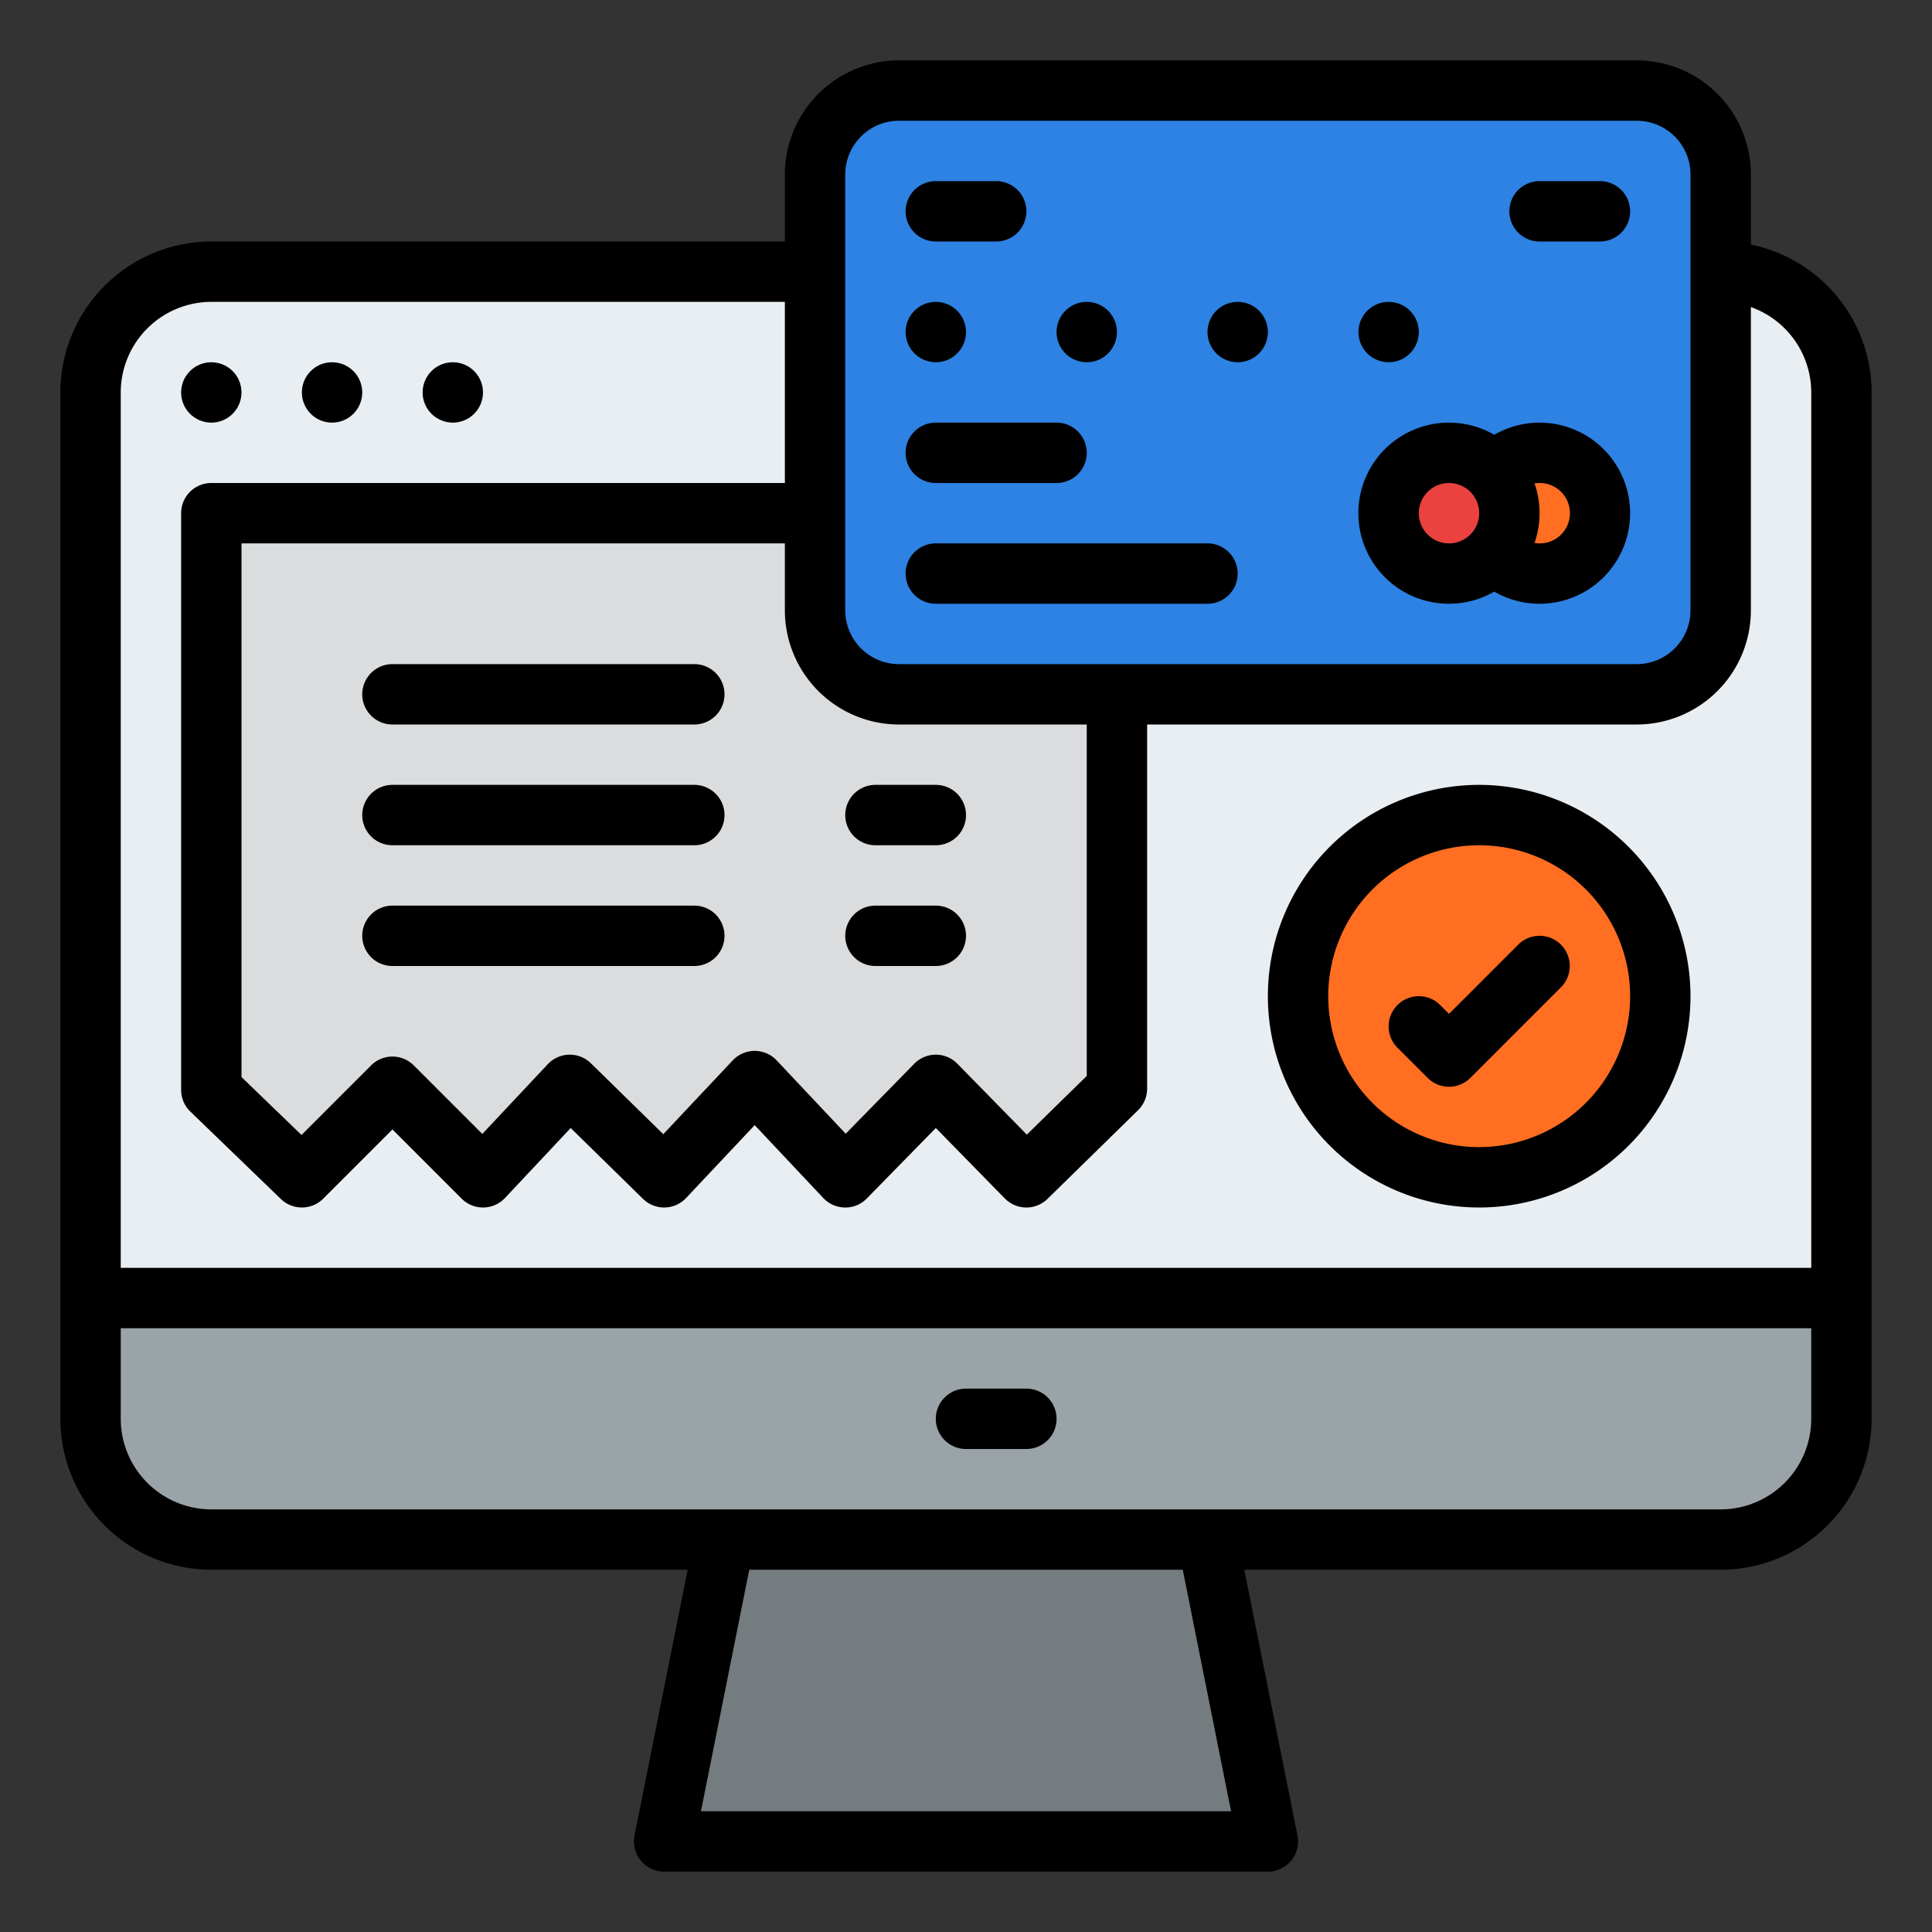 <?xml version="1.0" encoding="UTF-8"?> <svg xmlns="http://www.w3.org/2000/svg" id="Filled" height="512px" viewBox="0 0 512 512" width="512px" class=""><rect x="0" y="0" width="512" height="512" fill="#333333" stroke="none"/> <g> <rect fill="#e9eef2" height="336" rx="32" width="464" x="24" y="72" data-original="#E9EEF2" class=""></rect> <path d="m488 344v32a32 32 0 0 1 -32 32h-400a32 32 0 0 1 -32-32v-32z" fill="#9aa3a8" data-original="#9AA3A8" class=""></path> <path d="m336 488h-160l16-80h128z" fill="#757c80" data-original="#757C80" class=""></path> <circle cx="392" cy="264" fill="#f7b030" r="48" data-original="#F7B030" class="active-path" style="fill:#FF6E21" data-old_color="#f7b030"></circle> <path d="m296 288.5v-152.5h-240v152.828l24 23.172 24-24 24 24 23-24.5 25 24.5 24-25.5 24 25.5 24-24.5 24 24.5z" fill="#dadcde" data-original="#DADCDE" class=""></path> <rect fill="#a3d4f7" height="160" rx="22.235" width="240" x="216" y="24" data-original="#A3D4F7" class="" style="fill:#2D82E3" data-old_color="#a3d4f7"></rect> <circle cx="408" cy="136" fill="#ffb632" r="16" data-original="#FFB632" class="" style="fill:#FF6E21" data-old_color="#ffb632"></circle> <circle cx="384" cy="136" fill="#eb423f" r="16" data-original="#EB423F" class=""></circle> <path d="m184 208h-80a8 8 0 0 0 0 16h80a8 8 0 0 0 0-16z" data-original="#000000" class="" style="fill:#000000"></path> <path d="m184 240h-80a8 8 0 0 0 0 16h80a8 8 0 0 0 0-16z" data-original="#000000" class="" style="fill:#000000"></path> <path d="m232 224h16a8 8 0 0 0 0-16h-16a8 8 0 0 0 0 16z" data-original="#000000" class="" style="fill:#000000"></path> <path d="m232 256h16a8 8 0 0 0 0-16h-16a8 8 0 0 0 0 16z" data-original="#000000" class="" style="fill:#000000"></path> <path d="m184 176h-80a8 8 0 0 0 0 16h80a8 8 0 0 0 0-16z" data-original="#000000" class="" style="fill:#000000"></path> <path d="m56 416h126.242l-14.087 70.431a8 8 0 0 0 7.845 9.569h160a8 8 0 0 0 7.845-9.569l-14.087-70.431h126.242a40.045 40.045 0 0 0 40-40v-272a40.067 40.067 0 0 0 -32-39.195v-18.57a30.269 30.269 0 0 0 -30.235-30.235h-195.53a30.269 30.269 0 0 0 -30.235 30.235v17.765h-152a40.045 40.045 0 0 0 -40 40v272a40.045 40.045 0 0 0 40 40zm129.758 64 12.8-64h114.884l12.8 64zm38.242-433.765a14.251 14.251 0 0 1 14.235-14.235h195.53a14.251 14.251 0 0 1 14.235 14.235v115.53a14.251 14.251 0 0 1 -14.235 14.235h-195.53a14.251 14.251 0 0 1 -14.235-14.235zm14.235 145.765h49.765v93.137l-15.882 15.551-18.4-18.786a8 8 0 0 0 -11.43 0l-18.17 18.548-18.289-19.433a8 8 0 0 0 -11.652 0l-18.4 19.556-19.177-18.787a8 8 0 0 0 -11.433.238l-17.349 18.481-18.161-18.162a8 8 0 0 0 -11.314 0l-18.443 18.442-15.9-15.353v-141.432h144v17.765a30.269 30.269 0 0 0 30.235 30.235zm-206.235-88a24.028 24.028 0 0 1 24-24h152v48h-152a8 8 0 0 0 -8 8v152.828a8 8 0 0 0 2.443 5.755l24 23.172a8 8 0 0 0 11.214-.1l18.343-18.342 18.343 18.344a8 8 0 0 0 11.49-.181l17.405-18.541 19.162 18.779a8 8 0 0 0 11.426-.231l18.174-19.311 18.174 19.311a8 8 0 0 0 5.746 2.517 7.839 7.839 0 0 0 5.8-2.4l18.28-18.668 18.285 18.668a8 8 0 0 0 11.312.118l24-23.5a8 8 0 0 0 2.403-5.718v-96.5h129.765a30.269 30.269 0 0 0 30.235-30.235v-80.389a24.039 24.039 0 0 1 16 22.624v232h-448zm0 248h448v24a24.028 24.028 0 0 1 -24 24h-400a24.028 24.028 0 0 1 -24-24z" data-original="#000000" class="" style="fill:#000000"></path> <circle cx="56" cy="104" r="8" data-original="#000000" class="" style="fill:#000000"></circle> <circle cx="88" cy="104" r="8" data-original="#000000" class="" style="fill:#000000"></circle> <circle cx="120" cy="104" r="8" data-original="#000000" class="" style="fill:#000000"></circle> <path d="m256 384h16a8 8 0 0 0 0-16h-16a8 8 0 0 0 0 16z" data-original="#000000" class="" style="fill:#000000"></path> <path d="m384 160a23.838 23.838 0 0 0 11.984-3.22 24 24 0 1 0 .009-41.556 24 24 0 1 0 -11.993 44.776zm22.666-31.877a8 8 0 1 1 0 15.758 23.918 23.918 0 0 0 0-15.758zm-22.666-.123a8 8 0 1 1 -8 8 8.009 8.009 0 0 1 8-8z" data-original="#000000" class="" style="fill:#000000"></path> <path d="m248 160h72a8 8 0 0 0 0-16h-72a8 8 0 0 0 0 16z" data-original="#000000" class="" style="fill:#000000"></path> <path d="m248 64h16a8 8 0 0 0 0-16h-16a8 8 0 0 0 0 16z" data-original="#000000" class="" style="fill:#000000"></path> <path d="m408 64h16a8 8 0 0 0 0-16h-16a8 8 0 0 0 0 16z" data-original="#000000" class="" style="fill:#000000"></path> <circle cx="248" cy="88" r="8" data-original="#000000" class="" style="fill:#000000"></circle> <circle cx="288" cy="88" r="8" data-original="#000000" class="" style="fill:#000000"></circle> <circle cx="328" cy="88" r="8" data-original="#000000" class="" style="fill:#000000"></circle> <circle cx="368" cy="88" r="8" data-original="#000000" class="" style="fill:#000000"></circle> <path d="m248 128h32a8 8 0 0 0 0-16h-32a8 8 0 0 0 0 16z" data-original="#000000" class="" style="fill:#000000"></path> <path d="m402.343 250.343-18.343 18.344-2.343-2.344a8 8 0 0 0 -11.314 11.314l8 8a8 8 0 0 0 11.314 0l24-24a8 8 0 0 0 -11.314-11.314z" data-original="#000000" class="" style="fill:#000000"></path> <path d="m392 208a56 56 0 1 0 56 56 56.064 56.064 0 0 0 -56-56zm0 96a40 40 0 1 1 40-40 40.045 40.045 0 0 1 -40 40z" data-original="#000000" class="" style="fill:#000000"></path> </g> </svg> 